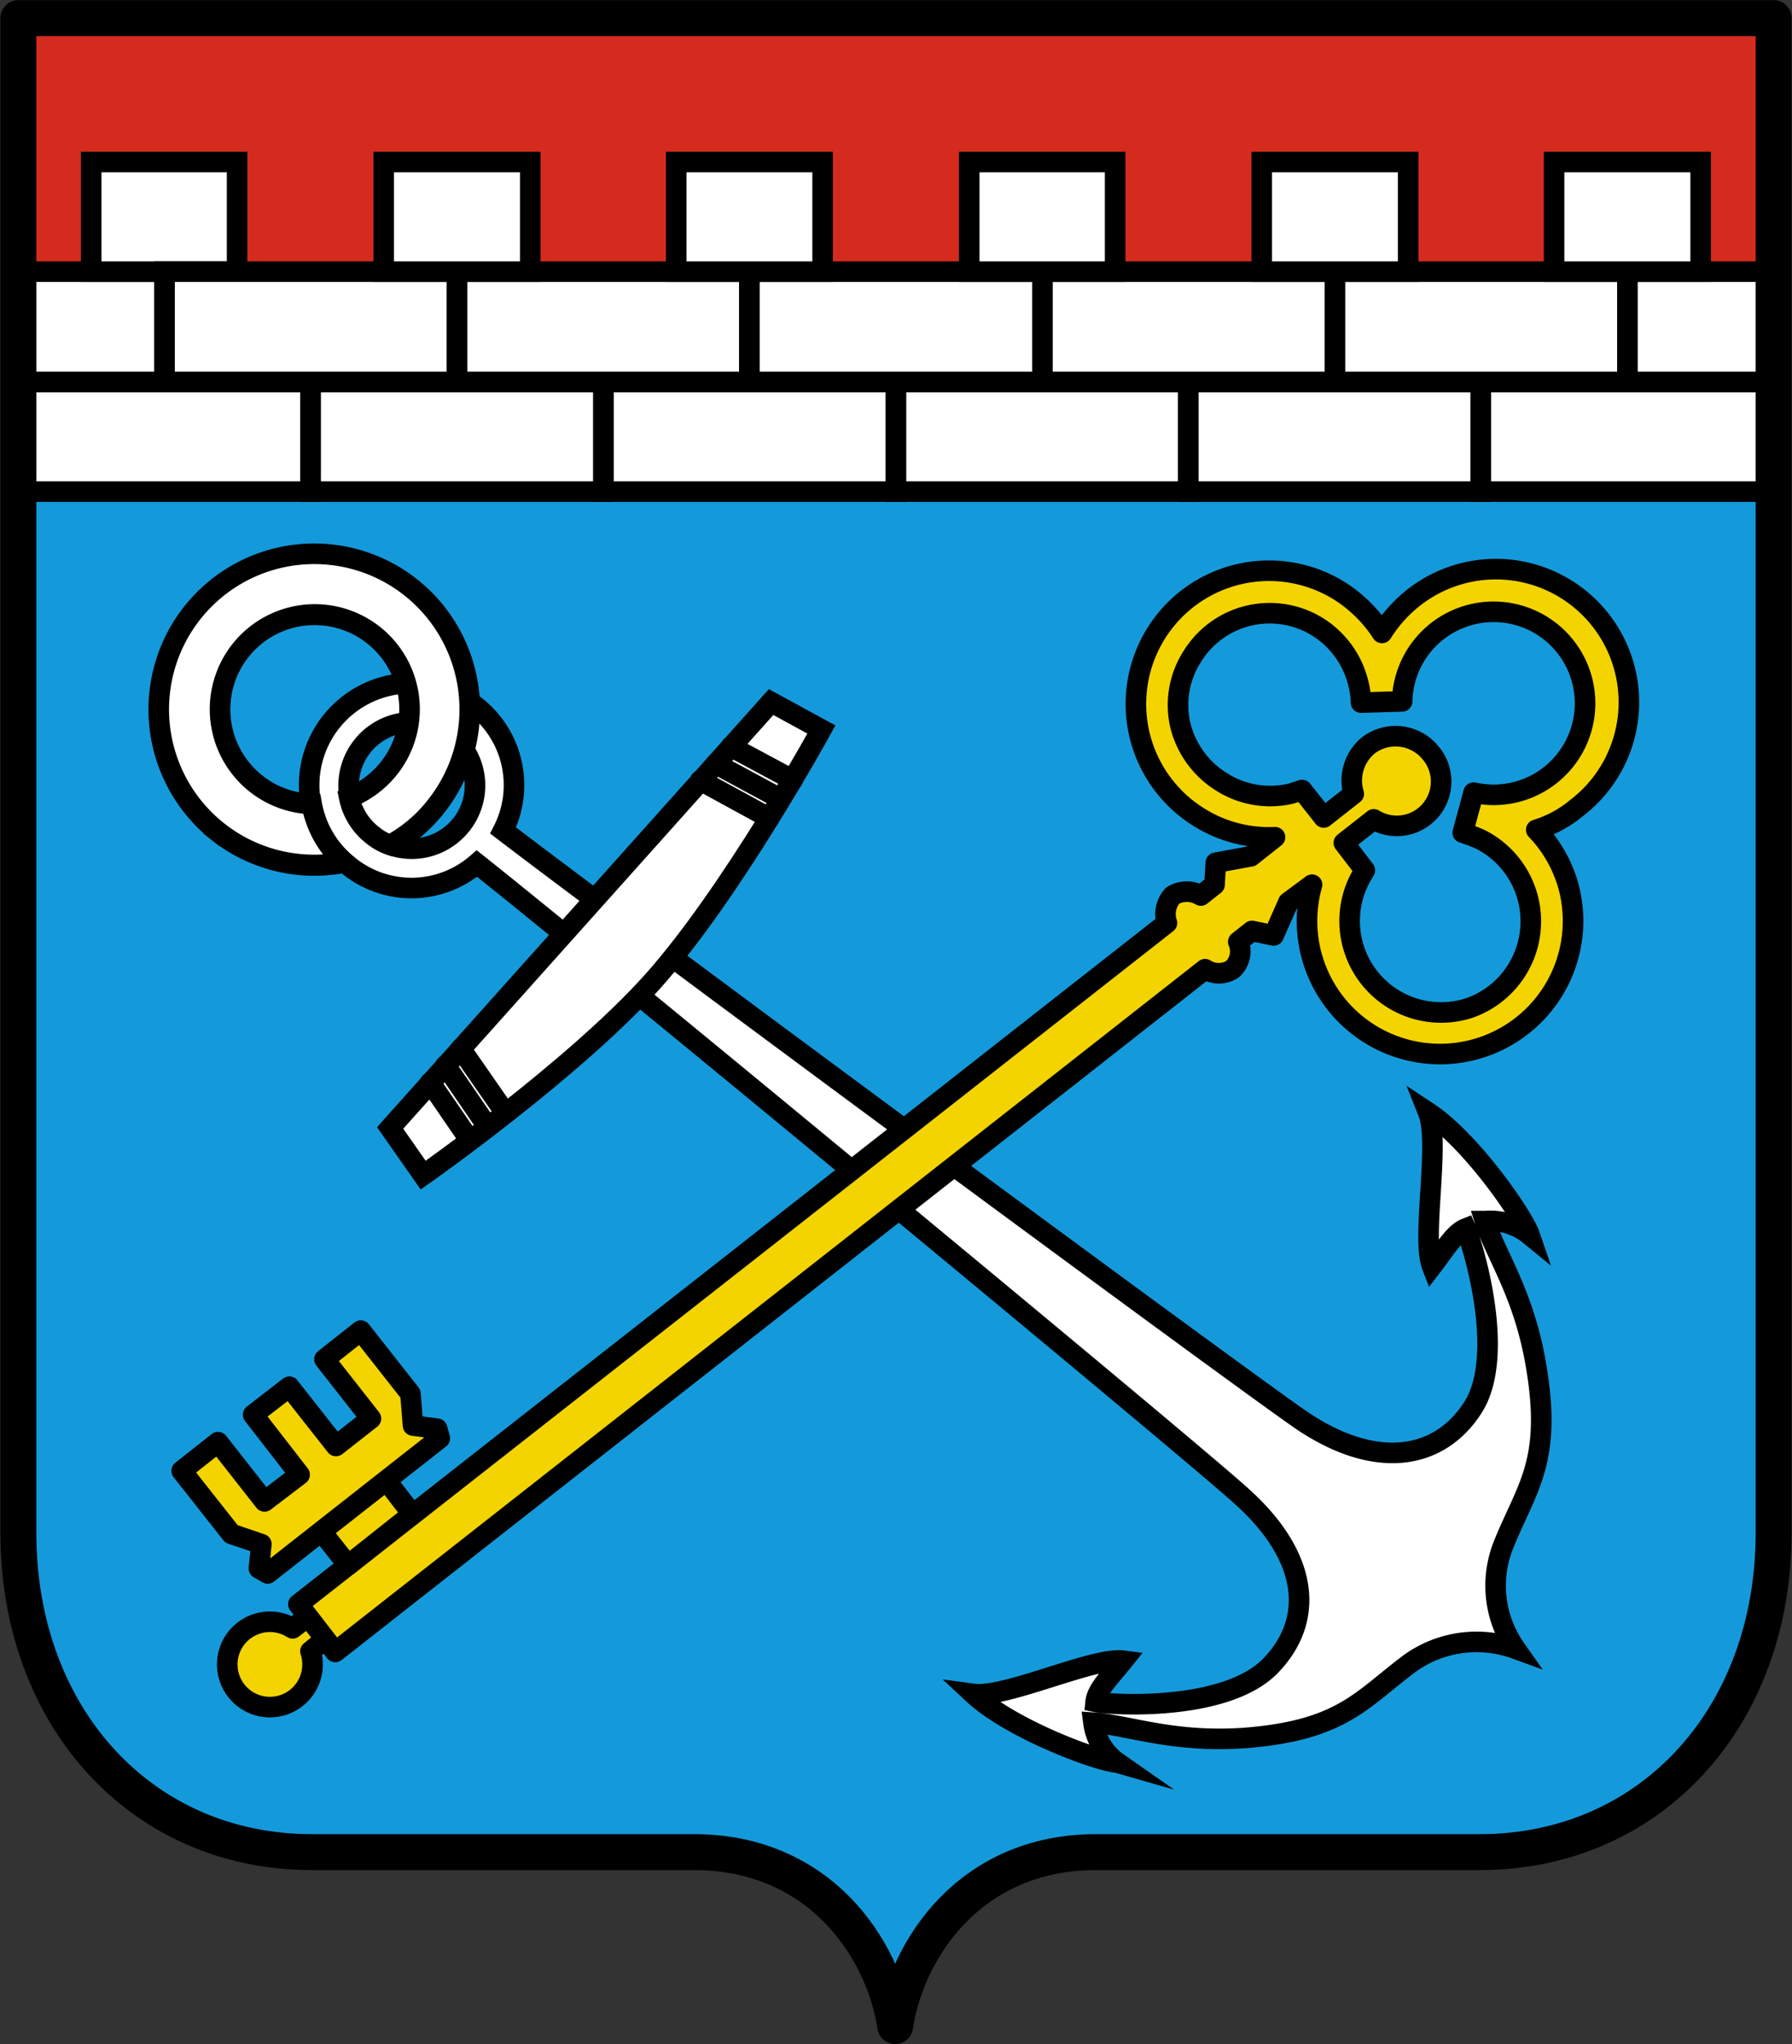<svg id="Слой_1" data-name="Слой 1" xmlns="http://www.w3.org/2000/svg" viewBox="0 0 130.68 148.98"><rect x="0" y="0" width="130.68" height="148.98" fill="#333333" stroke="none"/><defs><style>.cls-1{fill:#149adb;}.cls-2{fill:#d52b1e;}.cls-3,.cls-5{fill:#fff;}.cls-3,.cls-4,.cls-6,.cls-7,.cls-9{stroke:#000;stroke-linecap:round;}.cls-3,.cls-6{stroke-miterlimit:22.93;}.cls-3,.cls-6,.cls-7,.cls-9{stroke-width:1.5px;}.cls-4,.cls-6,.cls-9{fill:none;}.cls-4,.cls-7,.cls-9{stroke-linejoin:round;}.cls-4{stroke-width:2.62px;}.cls-7,.cls-8{fill:#f3d400;}</style></defs><path class="cls-1" d="M139,1.84V112.23c0,13.47-9,23.28-21.42,23.28h-28c-9.16,0-13.8,7.06-14.64,12.68-.84-5.62-5.48-12.68-14.68-12.68H32.39C20,135.51,11,125.7,11,112.23V1.84Z" transform="translate(-9.66 -0.52)"/><polygon class="cls-2" points="129.36 27.84 1.31 27.84 1.31 1.31 129.36 1.31 129.36 27.84 129.36 27.84"/><polygon class="cls-3" points="44.01 35.83 22.64 35.83 22.64 27.84 44.01 27.84 44.01 35.83 44.01 35.83"/><polygon class="cls-3" points="65.34 35.83 44.01 35.83 44.01 27.84 65.34 27.84 65.34 35.83 65.34 35.83"/><polygon class="cls-3" points="86.66 35.83 65.34 35.83 65.34 27.84 86.66 27.84 86.66 35.83 86.66 35.83"/><polygon class="cls-3" points="107.99 35.83 86.66 35.83 86.66 27.84 107.99 27.84 107.99 35.83 107.99 35.83"/><polygon class="cls-3" points="129.36 35.83 107.99 35.83 107.99 27.84 129.36 27.84 129.36 35.83 129.36 35.83"/><polygon class="cls-3" points="22.64 35.83 1.31 35.83 1.31 27.84 22.64 27.84 22.64 35.83 22.64 35.83"/><polygon class="cls-3" points="54.65 27.84 33.32 27.84 33.32 19.8 54.65 19.8 54.65 27.84 54.65 27.84"/><polygon class="cls-3" points="76.02 27.84 54.65 27.84 54.65 19.8 76.02 19.8 76.02 27.84 76.02 27.84"/><polygon class="cls-3" points="97.35 27.84 76.02 27.84 76.02 19.8 97.35 19.8 97.35 27.84 97.35 27.84"/><polygon class="cls-3" points="118.68 27.84 97.35 27.84 97.35 19.8 118.68 19.8 118.68 27.84 118.68 27.84"/><polygon class="cls-3" points="129.36 27.84 118.68 27.84 118.68 19.8 129.36 19.8 129.36 27.84 129.36 27.84"/><polygon class="cls-3" points="12 27.84 1.31 27.84 1.31 19.8 12 19.8 12 27.84 12 27.84"/><polygon class="cls-3" points="17.29 19.8 6.65 19.8 6.65 11.81 17.29 11.81 17.29 19.8 17.29 19.8"/><polygon class="cls-3" points="33.32 27.84 12 27.84 12 19.8 33.32 19.8 33.32 27.84 33.32 27.84"/><polygon class="cls-3" points="38.67 19.8 27.98 19.8 27.98 11.81 38.67 11.81 38.67 19.8 38.67 19.8"/><polygon class="cls-3" points="59.99 19.8 49.31 19.8 49.31 11.81 59.99 11.81 59.99 19.8 59.99 19.8"/><polygon class="cls-3" points="81.32 19.8 70.68 19.8 70.68 11.81 81.32 11.81 81.32 19.8 81.32 19.8"/><polygon class="cls-3" points="102.69 19.8 92.01 19.8 92.01 11.81 102.69 11.81 102.69 19.8 102.69 19.8"/><polygon class="cls-3" points="124.02 19.8 113.33 19.8 113.33 11.81 124.02 11.81 124.02 19.8 124.02 19.8"/><path class="cls-4" d="M139,1.84V112.23c0,13.47-9,23.28-21.42,23.28h-28c-9.16,0-13.8,7.06-14.64,12.68-.84-5.62-5.48-12.68-14.68-12.68H32.39C20,135.51,11,125.7,11,112.23V1.84Z" transform="translate(-9.66 -0.52)"/><path class="cls-3" d="M27.14,48a6.92,6.92,0,1,1,1.21,9.71A6.93,6.93,0,0,1,27.14,48l0,0Zm-1.53,13.2a11.32,11.32,0,1,0-1.95-15.89,11.33,11.33,0,0,0,1.95,15.89Z" transform="translate(-9.66 -0.52)"/><path class="cls-3" d="M91.17,129a4.22,4.22,0,0,1-1.77-2.92c2.6.18,5.76,1.48,11.06,1.11,7.06-.56,8.46-2.78,12-5.43a8.34,8.34,0,0,1,7.72-1.07,8,8,0,0,1-.84-7.67c1.68-4.13,3.53-6,2.33-13-.89-5.25-2.93-8-3.72-10.5a4.51,4.51,0,0,1,3.25,1c-.46-1.34-4.23-6.83-7.39-8.92.89,2.23-.51,9.16.28,11.2,1-1.3,1.63-2.41,2.46-2.74.47,1.07,3,9.2.51,13.06s-7.1,4.5-12.36,1c-4-2.7-49.43-36.24-58.35-43.07a7.3,7.3,0,0,0-2.14-9.16,7.43,7.43,0,0,0-9.15,11.71,7.28,7.28,0,0,0,9.38-.14c8.83,7,52.32,42.93,55.89,46.23,4.7,4.28,5.26,8.83,2,12.22s-11.66,2.88-12.77,2.65c.09-.88,1-1.76,2-3-2.18-.28-8.55,2.74-10.92,2.42,2.74,2.55,9,4.88,10.46,5h0ZM43.31,60.61a4.6,4.6,0,1,1-7.25-5.67h0a4.6,4.6,0,0,1,7.27,5.65l0,0Z" transform="translate(-9.66 -0.52)"/><path class="cls-3" d="M32.39,59.12a6.91,6.91,0,1,1,5.67-2.65,7,7,0,0,1-2.93,2.19,4.61,4.61,0,0,0,1.72,2.74,3.81,3.81,0,0,0,1.26.7,10.57,10.57,0,0,0,3.39-2.88,11.34,11.34,0,1,0-6.74,4.13,7.38,7.38,0,0,1-2.37-4.23Z" transform="translate(-9.66 -0.52)"/><path class="cls-3" d="M57.3,72c-5.72,6.41-16.78,14.17-16.78,14.17l-2.41-3.44L52,67.21,65.89,51.69l3.67,2S63.06,65.54,57.3,72Z" transform="translate(-9.66 -0.52)"/><polygon class="cls-5" points="53.3 54.42 57.81 56.84 53.3 54.42 53.3 54.42"/><line class="cls-6" x1="53.3" y1="54.42" x2="57.81" y2="56.84"/><polygon class="cls-5" points="52.19 55.67 56.93 58.23 52.19 55.67 52.19 55.67"/><line class="cls-6" x1="52.19" y1="55.67" x2="56.93" y2="58.23"/><polygon class="cls-5" points="51.07 56.88 56.09 59.62 51.07 56.88 51.07 56.88"/><line class="cls-6" x1="51.07" y1="56.88" x2="56.09" y2="59.62"/><polygon class="cls-5" points="31.37 78.9 34.25 83.08 31.37 78.9 31.37 78.9"/><line class="cls-6" x1="31.37" y1="78.9" x2="34.25" y2="83.09"/><polygon class="cls-5" points="32.49 77.65 35.55 82.11 32.49 77.65 32.49 77.65"/><line class="cls-6" x1="32.49" y1="77.65" x2="35.55" y2="82.11"/><polygon class="cls-5" points="33.6 76.44 36.86 81.13 33.6 76.44 33.6 76.44"/><line class="cls-6" x1="33.6" y1="76.44" x2="36.86" y2="81.13"/><path class="cls-7" d="M32.3,120.87l1.77-1.44-1.26-1.62L31,119.2a3.11,3.11,0,1,0,1.3,1.67Z" transform="translate(-9.66 -0.52)"/><path class="cls-8" d="M123.88,64.61A9.59,9.59,0,0,0,121.69,61a8.42,8.42,0,0,0,2.93-1.58,9.7,9.7,0,1,0-12-15.24,10.08,10.08,0,0,0-2.18,2.47,10.21,10.21,0,0,0-3-3A9.71,9.71,0,1,0,97.12,60.1a9.59,9.59,0,0,0,5.52,1.44l-1.76,1.39-2.56.47L98.23,65l-1,.79a2,2,0,0,0-2.05,0,2,2,0,0,0-.42,2L31.42,117.44l2.69,3.48L97.54,71.16a1.84,1.84,0,0,0,2,0,1.77,1.77,0,0,0,.42-2l1-.79,1.58.33,1.07-2.42L105.34,65a9.7,9.7,0,1,0,18.54-.41ZM116.77,74a6.67,6.67,0,0,1-8-9.31v0c.14-.28.28-.51.42-.74l-1.53-2,2.18-1.71A3.23,3.23,0,0,0,114,55.41a3.29,3.29,0,0,0-4.56-.56,3.33,3.33,0,0,0-1.06,3.53l-2.19,1.72-1.58-2c-.27.09-.55.19-.88.28a6.62,6.62,0,0,1-5-.88,6.77,6.77,0,0,1-3-4.14,6.54,6.54,0,0,1,.88-5,6.63,6.63,0,0,1,9.12-2.16l0,0a6.72,6.72,0,0,1,3,4.19,10,10,0,0,1,.18,1.34l3-.09a6.67,6.67,0,1,1,6.53,6.81,7.32,7.32,0,0,1-1.32-.16l-.79,2.92a12.71,12.71,0,0,1,1.25.47A6.69,6.69,0,0,1,116.77,74Z" transform="translate(-9.66 -0.52)"/><path class="cls-9" d="M123.88,64.61A9.59,9.59,0,0,0,121.69,61a8.42,8.42,0,0,0,2.93-1.58,9.7,9.7,0,1,0-12-15.24,10.08,10.08,0,0,0-2.18,2.47,10.21,10.21,0,0,0-3-3A9.71,9.71,0,1,0,97.12,60.1a9.59,9.59,0,0,0,5.52,1.44l-1.76,1.39-2.56.47L98.23,65l-1,.79a2,2,0,0,0-2.05,0,2,2,0,0,0-.42,2L31.42,117.44l2.69,3.48L97.54,71.16a1.84,1.84,0,0,0,2,0,1.77,1.77,0,0,0,.42-2l1-.79,1.58.33,1.07-2.42L105.34,65a9.7,9.7,0,1,0,18.54-.41ZM116.77,74a6.67,6.67,0,0,1-8-9.31v0c.14-.28.28-.51.42-.74l-1.53-2,2.18-1.71A3.23,3.23,0,0,0,114,55.41a3.29,3.29,0,0,0-4.56-.56,3.33,3.33,0,0,0-1.06,3.53l-2.19,1.72-1.58-2c-.27.09-.55.19-.88.28a6.62,6.62,0,0,1-5-.88,6.77,6.77,0,0,1-3-4.14,6.54,6.54,0,0,1,.88-5,6.63,6.63,0,0,1,9.12-2.16l0,0a6.72,6.72,0,0,1,3,4.19,6.09,6.09,0,0,1,.18,1.34l3-.09a6.67,6.67,0,1,1,6.53,6.81,7.32,7.32,0,0,1-1.32-.16l-.79,2.92a12.71,12.71,0,0,1,1.25.47A6.69,6.69,0,0,1,116.77,74Z" transform="translate(-9.66 -0.52)"/><polygon class="cls-7" points="23.43 111.61 25.38 114.08 30.07 110.36 28.17 107.9 23.43 111.61 23.43 111.61"/><polygon class="cls-7" points="31.88 104.13 30.12 103.9 29.93 101.58 26.31 96.98 23.66 99.07 27.05 103.39 24.5 105.39 21.1 101.07 18.46 103.11 21.85 107.48 19.29 109.43 15.9 105.11 13.25 107.2 16.88 111.8 19.06 112.54 18.88 114.31 19.52 114.68 32.07 104.83 31.88 104.13 31.88 104.13"/></svg>